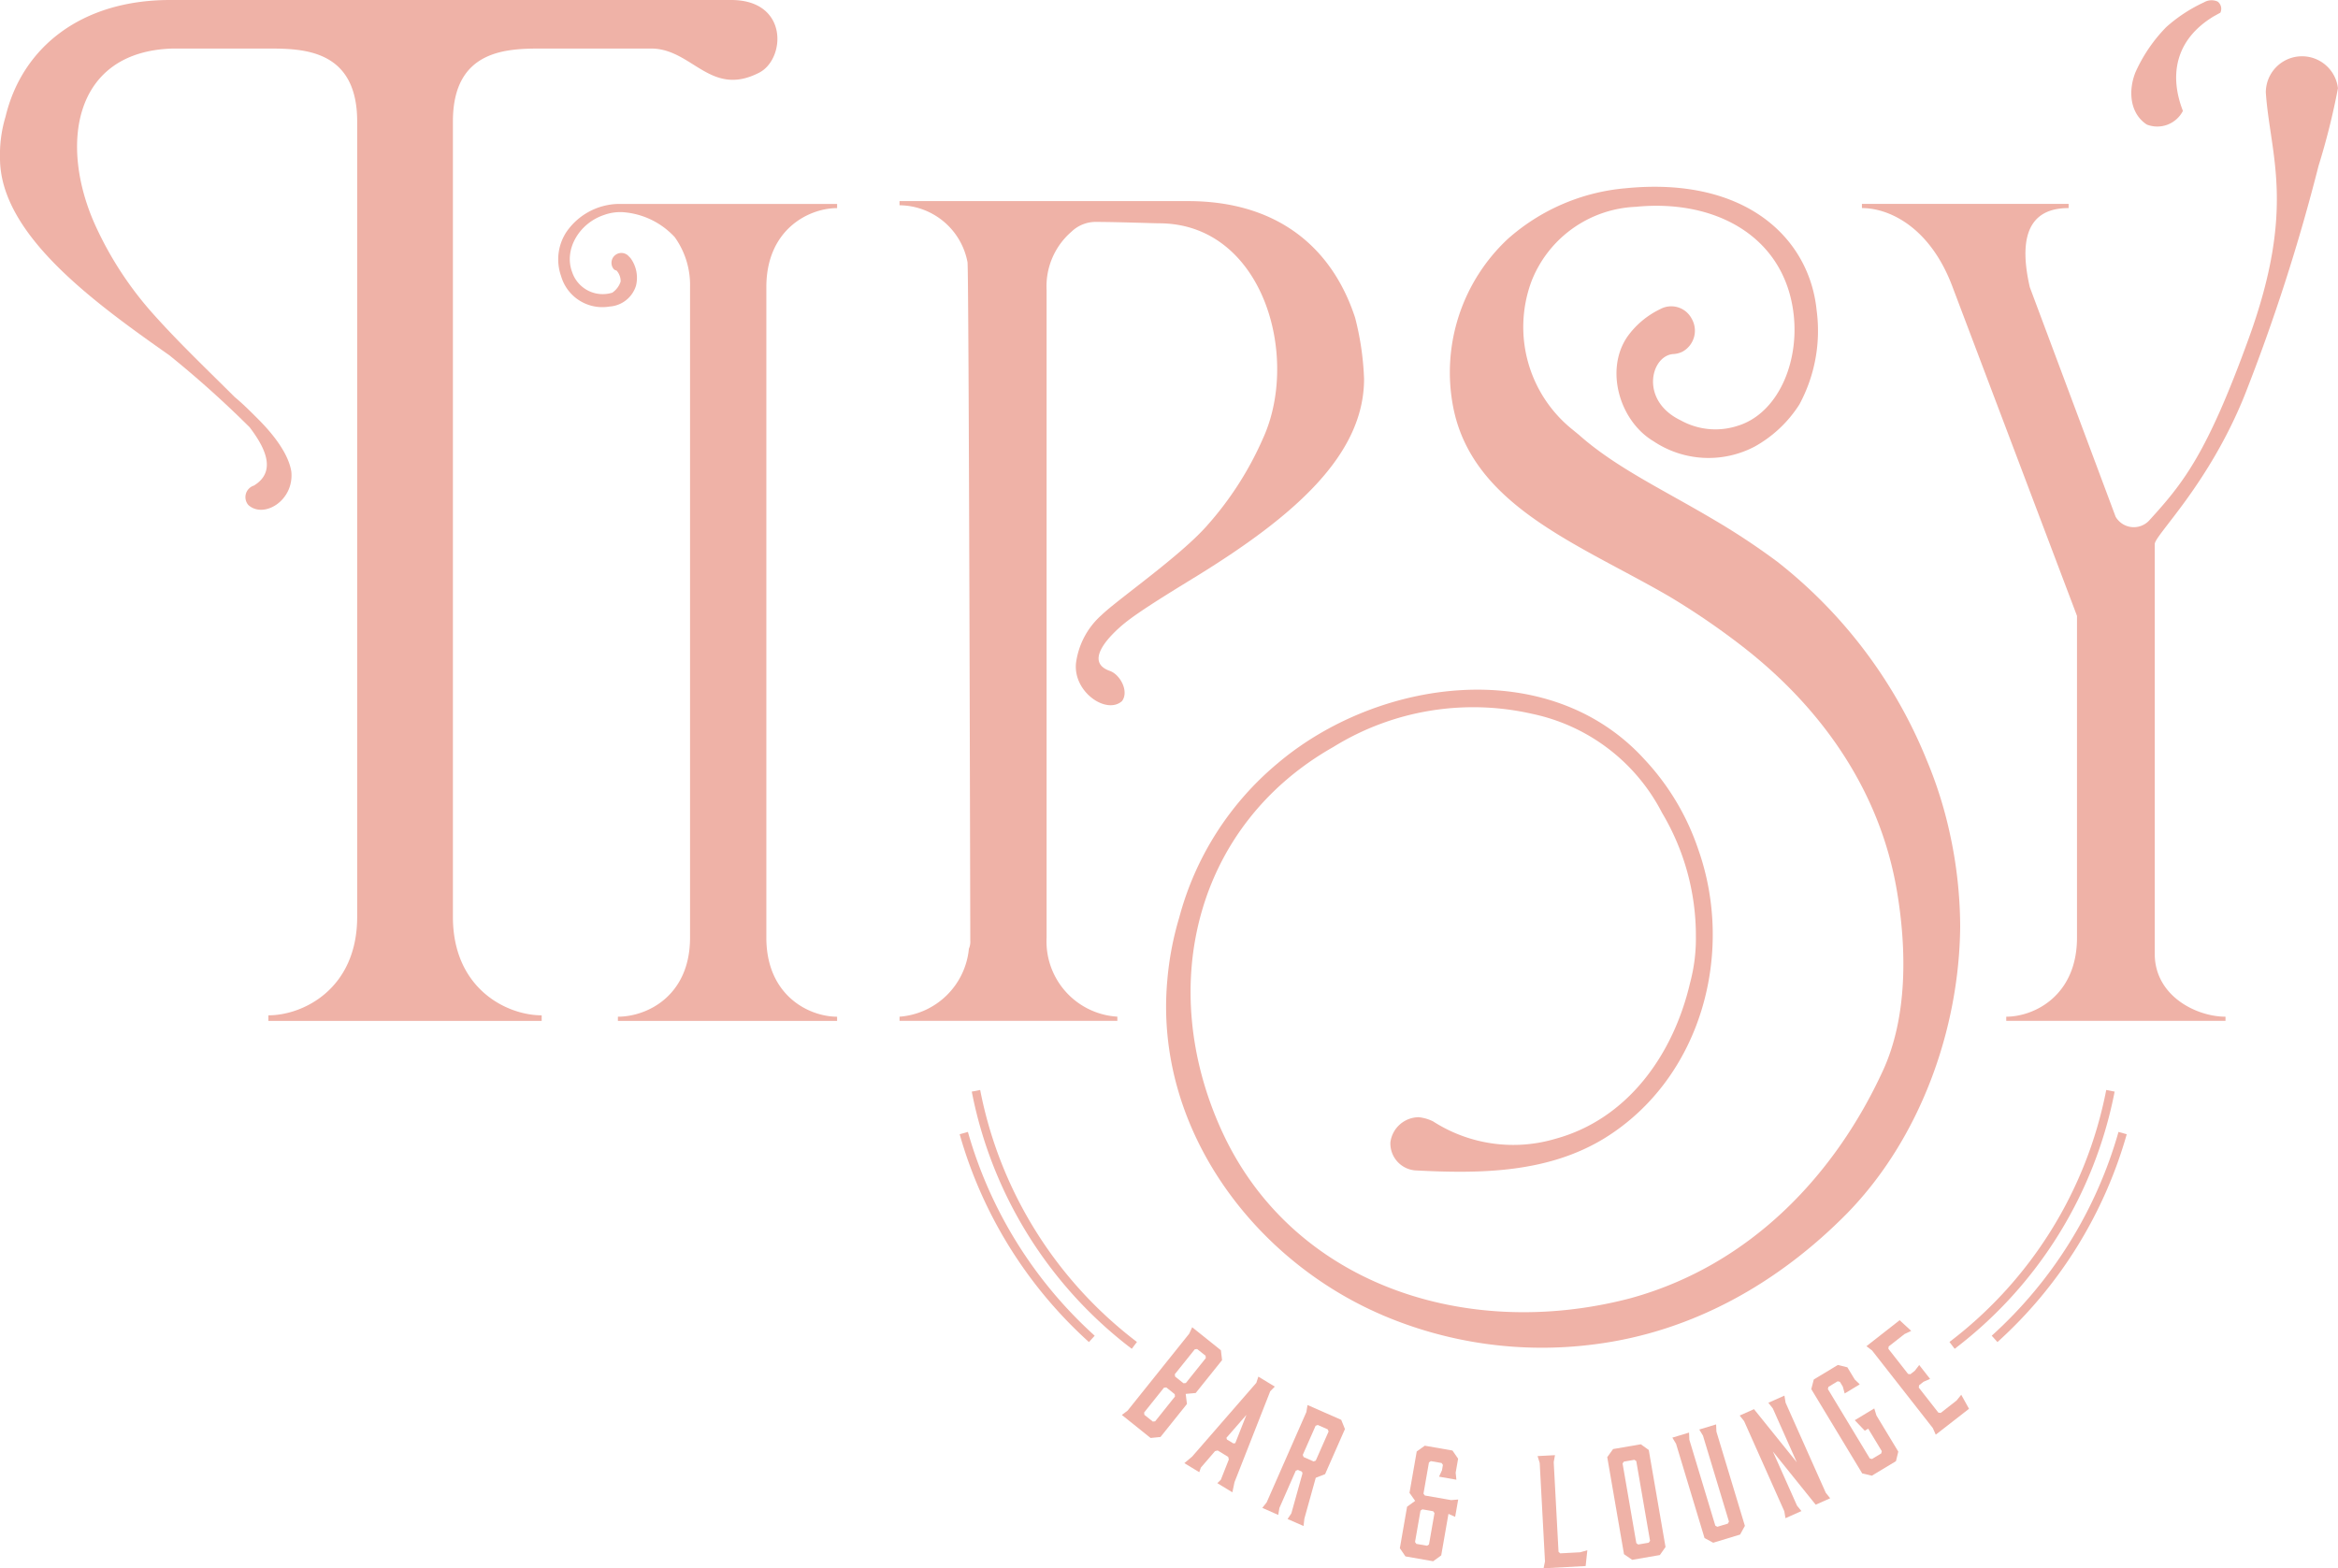 <svg xmlns="http://www.w3.org/2000/svg" xmlns:xlink="http://www.w3.org/1999/xlink" id="Group_5" data-name="Group 5" width="200.293" height="134.383" viewBox="0 0 200.293 134.383"><defs><clipPath id="clip-path"><rect id="Rectangle_11" data-name="Rectangle 11" width="200.293" height="134.383" fill="#efb2a7"></rect></clipPath></defs><path id="Path_2" data-name="Path 2" d="M141.551,160.371l2.461,1.972.1.845-2.259,2.818-.857.077.106.864-2.266,2.828-.848.084-2.462-1.972.492-.37,5.283-6.6Zm-1.495,5.736-.721-.578-.2.021-1.7,2.126.021.2.723.579.2-.022,1.7-2.127Zm.009-1.713.021.2.723.579.2-.022,1.71-2.136-.02-.2-.723-.577-.2.022Z" transform="translate(-39.419 -46.644)" fill="#efb2a7"></path><path id="Path_3" data-name="Path 3" d="M147.19,176.249l-1.288-.784.3-.294.684-1.734-.056-.225-.9-.547-.226.055-1.215,1.413-.135.392-1.278-.776.666-.559,5.5-6.323.174-.531,1.407.855-.391.4-3.061,7.793Zm-.467-4.524.552.335.162-.021.957-2.427-1.715,1.967Z" transform="translate(-41.614 -48.378)" fill="#efb2a7"></path><path id="Path_4" data-name="Path 4" d="M152.492,178.58l.374-.472,3.4-7.735.1-.606,2.888,1.271.317.79-1.7,3.862-.8.312-.975,3.5-.071.633-1.369-.6.323-.481.955-3.429-.046-.145-.348-.152-.184.072-1.4,3.189-.1.595Zm4.395-3.977.184-.072,1.1-2.493-.072-.183-.857-.378-.184.07-1.1,2.495.072.183Z" transform="translate(-44.352 -49.376)" fill="#efb2a7"></path><path id="Path_5" data-name="Path 5" d="M170.521,183.095l-.112-.161.468-2.685.161-.113.923.162.114.16-.469,2.685-.162.112Zm.033-7.918-.619,3.545.484.689-.691.5-.62,3.558.481.7,2.372.414.691-.5.621-3.558.573.255.26-1.486-.6.05-2.26-.394-.113-.162.467-2.671.161-.113.923.162.113.161-.08.462-.251.548,1.486.26-.062-.6.209-1.2-.482-.7-2.372-.414Z" transform="translate(-49.185 -50.806)" fill="#efb2a7"></path><path id="Path_6" data-name="Path 6" d="M185.745,175.906l.183.586.452,8.44-.121.589,3.605-.193.145-1.352-.613.172-1.708.092-.147-.131-.412-7.682.109-.6Z" transform="translate(-54.024 -51.139)" fill="#efb2a7"></path><path id="Path_7" data-name="Path 7" d="M197.719,175l1.436,8.315-.486.689-2.371.409-.7-.484-1.435-8.316.5-.691,2.373-.409Zm-1.23.842-.9.155-.113.16,1.179,6.831.161.113.9-.155.113-.162-1.179-6.831Z" transform="translate(-56.472 -50.757)" fill="#efb2a7"></path><path id="Path_8" data-name="Path 8" d="M205.8,172.724l2.44,8.079-.41.746-2.305.7-.742-.4-2.44-8.078-.317-.527,1.43-.432.027.614,2.225,7.363.173.093.9-.271.094-.174-2.225-7.363-.318-.526,1.443-.436Z" transform="translate(-58.758 -50.058)" fill="#efb2a7"></path><path id="Path_9" data-name="Path 9" d="M215.451,178.525l-1.366.609-.1-.594-3.442-7.719-.381-.482,1.226-.547,3.667,4.553L213,169.727l-.382-.482,1.377-.613.1.606,3.442,7.719.377.47-1.239.552-3.672-4.564,2.069,4.641Z" transform="translate(-61.126 -49.046)" fill="#efb2a7"></path><path id="Path_10" data-name="Path 10" d="M223.174,174.222,218.811,167l.213-.825,2.061-1.245.818.2.629,1.041.431.42-1.291.78-.16-.584-.249-.412-.191-.048-.792.478-.047.191,3.59,5.943.191.048.791-.479.047-.192-1.166-1.93-.292.177-.857-.9,1.67-1.009.184.6,1.874,3.1-.2.818L224,174.417Z" transform="translate(-63.641 -47.97)" fill="#efb2a7"></path><path id="Path_11" data-name="Path 11" d="M231.412,169.329l-.248-.562-5.21-6.655-.479-.365,2.844-2.226.99.915-.574.272-1.357,1.063-.024.2,1.688,2.155.2.023.379-.3.375-.487.93,1.188-.564.248-.379.3-.024.2,1.68,2.145.2.023,1.357-1.063.4-.492.667,1.2Z" transform="translate(-65.579 -46.397)" fill="#efb2a7"></path><g id="Group_3" data-name="Group 3"><g id="Group_2" data-name="Group 2" clip-path="url(#clip-path)"><path id="Path_12" data-name="Path 12" d="M127.007,154.776a37.948,37.948,0,0,1-11.075-17.807l.706-.2A37.221,37.221,0,0,0,127.5,154.232Z" transform="translate(-33.719 -39.779)" fill="#efb2a7"></path><path id="Path_13" data-name="Path 13" d="M131.1,153.879a36.406,36.406,0,0,1-13.706-22.037l.72-.14a35.672,35.672,0,0,0,13.431,21.592Z" transform="translate(-34.144 -38.305)" fill="#efb2a7"></path><path id="Path_14" data-name="Path 14" d="M241.1,154.776l-.491-.545a37.221,37.221,0,0,0,10.861-17.463l.706.2A37.947,37.947,0,0,1,241.1,154.776" transform="translate(-69.981 -39.779)" fill="#efb2a7"></path><path id="Path_15" data-name="Path 15" d="M235.95,153.88l-.445-.585a35.667,35.667,0,0,0,13.43-21.592l.72.139A36.4,36.4,0,0,1,235.95,153.88" transform="translate(-68.497 -38.306)" fill="#efb2a7"></path><path id="Path_16" data-name="Path 16" d="M72.546,94.282c2.5,0,6.18-1.783,6.18-6.775V31.767a7.038,7.038,0,0,0-1.308-4.278,6.693,6.693,0,0,0-4.4-2.14,4.037,4.037,0,0,0-1.664.238c-2.139.713-3.447,2.971-2.734,4.873a2.76,2.76,0,0,0,3.447,1.783,1.847,1.847,0,0,0,.713-.951,1.353,1.353,0,0,0-.356-.951.413.413,0,0,1-.238-.119A.844.844,0,1,1,73.5,29.153l.12.119a2.847,2.847,0,0,1,.475,2.377,2.544,2.544,0,0,1-2.259,1.782,3.679,3.679,0,0,1-4.159-2.614,4.276,4.276,0,0,1,.475-3.8,5.543,5.543,0,0,1,4.4-2.377H91.324v.357c-2.377,0-6.061,1.783-6.061,6.775V87.508c0,4.992,3.684,6.775,6.061,6.775v.357H72.546Z" transform="translate(-19.611 -7.165)" fill="#efb2a7"></path><path id="Path_17" data-name="Path 17" d="M108.666,94.185a6.453,6.453,0,0,0,5.943-5.824,1.512,1.512,0,0,0,.118-.713v-.595s-.118-57.4-.238-57.523a5.981,5.981,0,0,0-5.824-4.873V24.3h24.721c7.606,0,12.33,3.931,14.309,9.99a24.332,24.332,0,0,1,.767,5.251c0,6.537-6.019,11.754-14.259,16.844-1.718,1.062-4.928,2.989-6.3,4.12-1.174.967-3.474,3.232-1.252,4.039.889.283,1.7,1.737,1.081,2.593-1.308,1.189-4.188-.743-3.949-3.239a6.655,6.655,0,0,1,2.181-4.12c1.374-1.335,6.745-5.049,9.068-7.695a28.293,28.293,0,0,0,4.773-7.452c3.209-7.013,0-18.429-8.913-18.429-.357,0-3.685-.119-5.468-.119a2.985,2.985,0,0,0-2.02.832,6.183,6.183,0,0,0-2.139,4.992v55.5a6.46,6.46,0,0,0,6.062,6.775v.357h-18.66Z" transform="translate(-31.605 -7.068)" fill="#efb2a7"></path><path id="Path_18" data-name="Path 18" d="M237.294,89.045c2.377,0,6.061-1.783,6.061-6.775V54.7l-10.7-28.286c-1.9-4.992-5.348-6.656-7.725-6.656V19.4h17.708v.357c-2.257,0-4.634,1.07-3.327,6.775l7.352,19.67a1.8,1.8,0,0,0,2.853.349c2.949-3.234,4.962-5.707,8.576-15.694,4.043-11.171,1.8-15.662,1.44-21.01a3.1,3.1,0,0,1,6.179-.357,60.54,60.54,0,0,1-1.664,6.655A163.225,163.225,0,0,1,257.716,35.8c-3.091,7.674-7.7,11.984-7.7,12.745V83.665c0,3.6,3.566,5.38,6.061,5.38V89.4H237.294Z" transform="translate(-65.422 -1.928)" fill="#efb2a7"></path><path id="Path_19" data-name="Path 19" d="M257.826,6.2a13.279,13.279,0,0,1,2.64-3.876A13.165,13.165,0,0,1,263.707.2a1.268,1.268,0,0,1,1.158-.062.775.775,0,0,1,.238.95l-.587.326c-3.328,2.02-3.789,5.1-2.624,8.093a2.467,2.467,0,0,1-3.091,1.172c-1.459-.95-1.609-2.893-.975-4.478" transform="translate(-74.885 -0.005)" fill="#efb2a7"></path><path id="Path_20" data-name="Path 20" d="M62.641,0H14.569C6.963,0,1.9,4.053.475,9.995A11.277,11.277,0,0,0,0,13.56C0,20.1,8.082,25.921,14.5,30.437a88.411,88.411,0,0,1,6.893,6.18c1.07,1.427,2.5,3.685.357,4.992a1.037,1.037,0,0,0-.475,1.664c1.307,1.189,3.922-.357,3.684-2.853-.238-1.545-1.545-3.209-2.852-4.516-.713-.713-1.308-1.308-2.02-1.9-2.259-2.258-4.636-4.516-6.775-6.893A30.087,30.087,0,0,1,8.2,19.384C5.037,12.472,6.24,4.389,14.812,4.16h8.181c2.971,0,7.606.071,7.606,6.251V78.56C30.6,84.74,25.963,87,22.993,87v.476H46.405V87C43.435,87,38.8,84.74,38.8,78.56V10.411c0-6.18,4.636-6.251,7.606-6.251h9.376c3.52,0,5.073,4.222,9.258,2.066C67.3,5.063,67.576,0,62.641,0" transform="translate(0)" fill="#efb2a7"></path><path id="Path_21" data-name="Path 21" d="M159.393,119.246c-11.131-4.763-19.565-16.14-18.418-28.708A26.53,26.53,0,0,1,142,85.168,25.849,25.849,0,0,1,150.391,72c8.615-7.322,23.259-9.374,31.459-.369a21.118,21.118,0,0,1,4.6,7.687c3.16,8.908.271,19.613-7.962,24.741-4.851,3-10.59,3.088-16.128,2.8a2.316,2.316,0,0,1-2.275-2.408,2.466,2.466,0,0,1,2.421-2.157,3.571,3.571,0,0,1,1.233.356,12.7,12.7,0,0,0,10.5,1.489c6.179-1.691,10.09-7.218,11.517-13.347a14.653,14.653,0,0,0,.5-4.01,20.549,20.549,0,0,0-2.9-10.573,16.262,16.262,0,0,0-11.129-8.479,22.772,22.772,0,0,0-17.032,2.841c-11.791,6.68-15.208,20.447-9.582,32.834,5.969,13.143,20.85,18.095,34.975,14.417,10.377-2.827,17.629-10.664,21.7-19.534,2.094-4.563,2.047-10.356,1.184-15.42-1.44-8.479-6.348-15.5-12.973-20.715a62.948,62.948,0,0,0-6.554-4.5c-7.752-4.5-16.939-7.779-18.51-16.364a15.651,15.651,0,0,1,4.694-14.238,17.45,17.45,0,0,1,10.105-4.356c10.317-1.025,15.756,4.3,16.368,10.47a13.291,13.291,0,0,1-1.476,8.05,10.684,10.684,0,0,1-3.833,3.614,8.479,8.479,0,0,1-8.667-.457c-2.927-1.744-4.2-6.168-2.21-9a7.369,7.369,0,0,1,2.764-2.31,1.975,1.975,0,0,1,2.715.808,2.051,2.051,0,0,1-.8,2.834,2.029,2.029,0,0,1-.818.2c-1.9.189-2.837,3.995.684,5.681a6.114,6.114,0,0,0,4.838.477c3.605-1.076,5.529-5.818,4.726-10.289-1.086-6.119-6.775-9.147-13.416-8.488a10.042,10.042,0,0,0-8.944,6.4,11.264,11.264,0,0,0,3.536,12.7l.522.428c3.151,2.8,7.17,4.677,11.5,7.24a59.984,59.984,0,0,1,5.511,3.644A41.275,41.275,0,0,1,206.05,71.742a35.78,35.78,0,0,1,1.918,6.038,37.94,37.94,0,0,1,.93,8.17c-.077,8.869-3.463,18.186-9.657,24.55-5.873,5.972-13.24,10.176-21.635,11.249a34.8,34.8,0,0,1-18.212-2.5" transform="translate(-40.972 -6.564)" fill="#efb2a7"></path></g></g></svg>